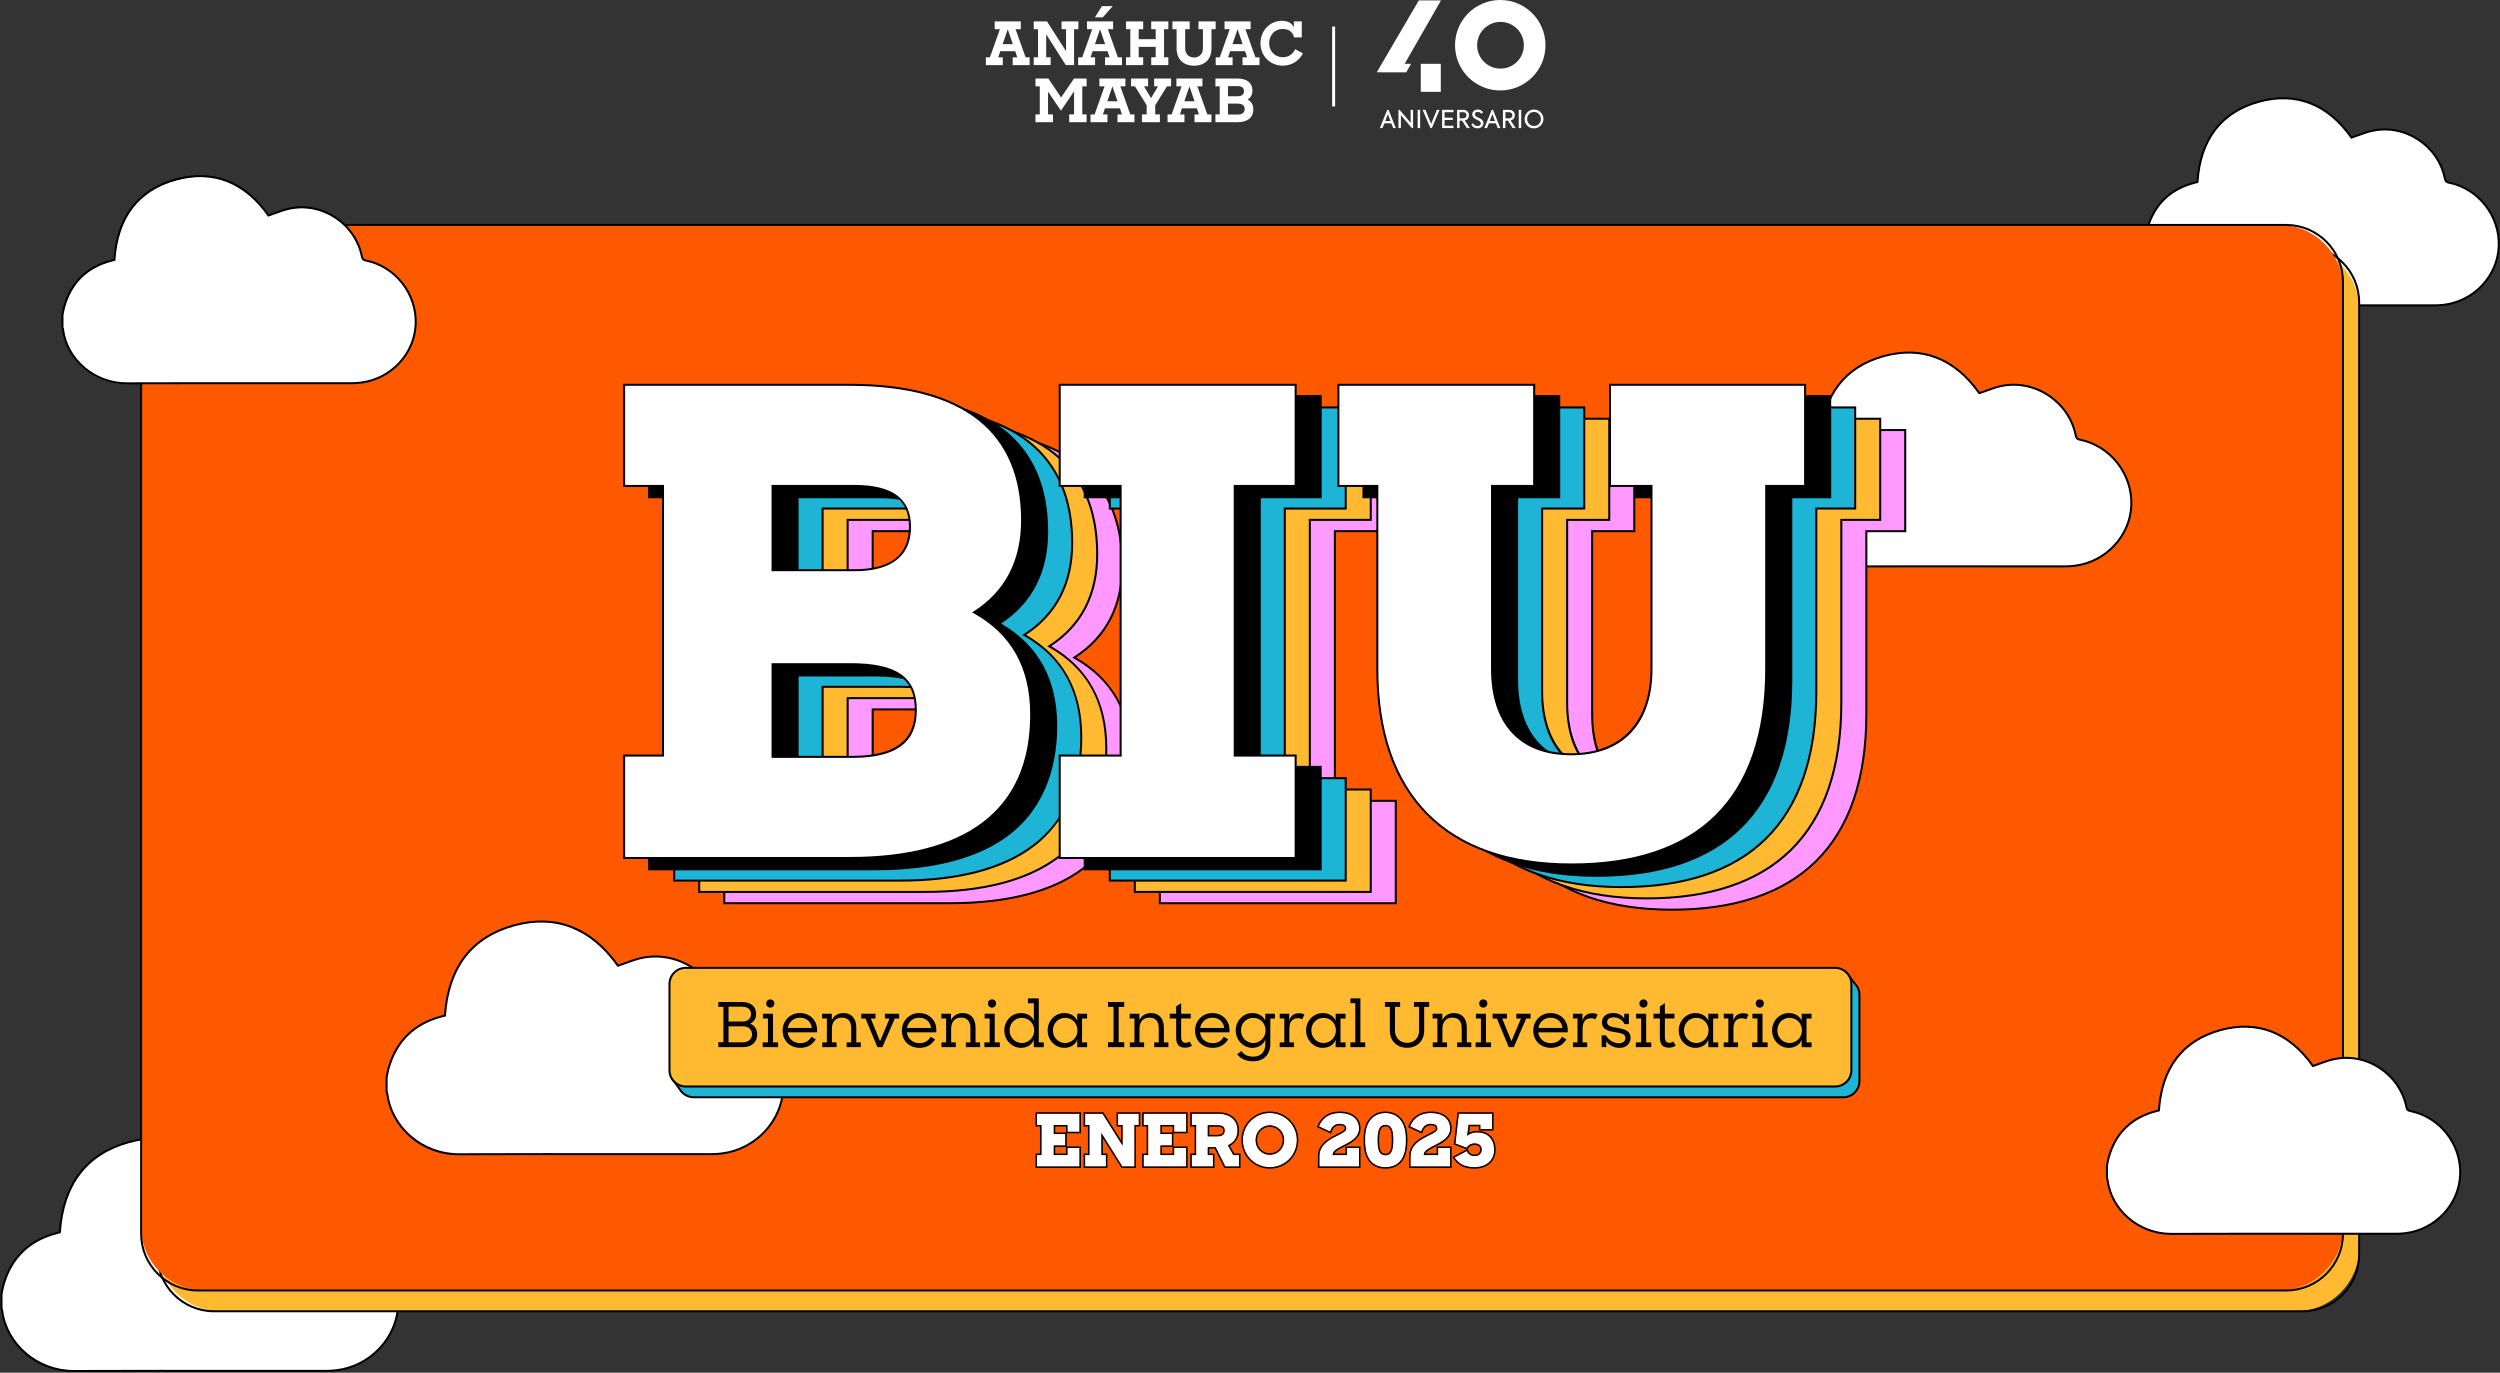 <svg width="1661" height="912" viewBox="0 0 1661 912" fill="none" xmlns="http://www.w3.org/2000/svg">
<rect x="0" y="0" width="1661" height="912" fill="#333333" stroke="none"/>
<g clip-path="url(#clip0_1249_315)">
<path d="M681.4 38.09L674.76 19.4H678.22V14.23H660.88V19.4H664.34L657.7 38.09H655V43.26H666.25V38.09H663.23L664.58 34.03H674.52L675.87 38.09H672.85V43.26H684.1V38.09H681.4ZM666.17 29.34L669.55 19.44L672.93 29.34H666.17Z" fill="white"/>
<path d="M834.09 38.09L827.45 19.4H830.91V14.23H813.58V19.4H817.04L810.4 38.09H807.7V43.26H818.95V38.09H815.93L817.28 34.03H827.22L828.57 38.09H825.55V43.26H836.8V38.09H834.1H834.09ZM818.86 29.34L822.24 19.44L825.62 29.34H818.86Z" fill="white"/>
<path d="M686.81 38.05H689.67V19.4H686.81V14.23H695.64L708.28 34.03V19.4H705.3V14.23H716.47V19.4H713.61V43.25H708.12L695.08 22.77V38.04H698.06V43.25H686.81V38.04V38.05Z" fill="white"/>
<path d="M748.13 38.05H750.99V19.4H748.13V14.23H759.54V19.4H756.56V26.04H767.85V19.4H764.87V14.23H776.24V19.4H773.38V38.05H776.24V43.26H764.87V38.05H767.85V31.13H756.56V38.05H759.54V43.26H748.13V38.05Z" fill="white"/>
<path d="M781.73 32V19.4H778.95V14.23H790.4V19.4H787.42V32.08C787.42 35.7 789.77 38.2 793.3 38.2C796.83 38.2 799.22 35.78 799.22 32.08V19.4H796.28V14.23H807.69V19.4H804.91V32C804.91 39.52 800.42 43.65 793.3 43.65C786.18 43.65 781.73 39.36 781.73 32Z" fill="white"/>
<path d="M837.47 28.74C837.47 20.27 843.83 13.83 851.58 13.83C855.71 13.83 858.46 15.38 859.61 18.28V14.22H864.9V24.83H859.77C858.9 21.25 856.43 19.26 852.1 19.26C846.89 19.26 843.23 23.44 843.23 28.72C843.23 34 847.01 38.02 852.29 38.02C856.27 38.02 859.09 35.83 860.52 32.69L865.65 35.43C863.19 40.28 858.41 43.62 852.33 43.62C843.58 43.62 837.46 36.94 837.46 28.71L837.47 28.74Z" fill="white"/>
<path d="M742.72 38.09L736.08 19.4H739.54V14.23H722.21V19.4H725.67L719.03 38.09H716.33V43.26H727.58V38.09H724.56L725.91 34.03H735.85L737.2 38.09H734.18V43.26H745.43V38.09H742.73H742.72ZM727.49 29.34L730.87 19.44L734.25 29.34H727.49Z" fill="white"/>
<path d="M727.47 11.52L732.1 4.08H739.28L732.7 11.52H727.47Z" fill="white"/>
<path d="M687.97 75.99H690.83V57.34H687.97V52.17H696.52L704.99 64.73L713.58 52.17H721.93V57.34H719.07V75.99H721.93V81.2H710.36V75.99H713.62V60.68L704.87 73.52L696.32 60.88V75.99H699.58V81.2H687.97V75.99Z" fill="white"/>
<path d="M724.55 76.03H727.25L733.89 57.34H730.43V52.17H747.72V57.34H744.34L750.98 76.03H753.72V81.2H742.47V76.03H745.41L744.06 71.97H734.12L732.77 76.03H735.79V81.2H724.54V76.03H724.55ZM742.48 67.28L739.1 57.38L735.72 67.28H742.48Z" fill="white"/>
<path d="M758.7 75.99H761.84V69.91L754.05 57.35H751.47V52.18H762.8V57.35H760.06L764.75 65.18L769.4 57.35H766.82V52.18H778.07V57.35H775.33L767.54 69.95V75.99H770.64V81.2H758.71V75.99H758.7Z" fill="white"/>
<path d="M775.72 76.03H778.42L785.06 57.34H781.6V52.17H798.89V57.34H795.51L802.15 76.03H804.89V81.2H793.64V76.03H796.58L795.23 71.97H785.29L783.94 76.03H786.96V81.2H775.71V76.03H775.72ZM793.65 67.28L790.27 57.38L786.89 67.28H793.65Z" fill="white"/>
<path d="M807.52 75.99H810.38V57.34H807.52V52.17H822.07C828.51 52.17 832.13 55.07 832.13 60.28C832.13 62.94 830.98 64.89 828.87 66.12C831.3 67.35 832.69 69.54 832.69 72.6C832.69 78.32 828.67 81.19 822.23 81.19H807.52V75.98V75.99ZM815.87 57.22V63.94H822.31C825.29 63.94 826.52 62.47 826.52 60.48C826.52 58.49 825.13 57.22 822.23 57.22H815.87ZM815.87 68.83V76.11H822.31C825.37 76.11 826.96 74.72 826.96 72.45C826.96 70.18 825.61 68.83 822.11 68.83H815.87Z" fill="white"/>
<path d="M925.61 85.08L924.38 81.94H919.78L918.55 85.08H916.77L921.66 72.99H922.54L927.38 85.08H925.6H925.61ZM922.1 75.84L920.35 80.4H923.83L922.1 75.84Z" fill="white"/>
<path d="M937.23 72.99H938.85V85.08H938L930.75 76.51V85.08H929.13V72.99H929.87L937.23 81.61V72.99Z" fill="white"/>
<path d="M941.89 72.99H943.53V85.08H941.89V72.99Z" fill="white"/>
<path d="M954.68 72.99H956.46L951.32 85.08H950.39L945.17 72.99H947.03L950.86 82.26L954.67 72.99H954.68Z" fill="white"/>
<path d="M958.15 85.08V72.99H965.67V74.54H959.78V78.16H965.23V79.71H959.78V83.52H965.67V85.07H958.15V85.08Z" fill="white"/>
<path d="M974.55 85.08L971.41 80.17H969.74V85.08H968.1V72.99H972.21C973.42 72.99 974.35 73.35 975.01 74.07C975.68 74.77 976.01 75.62 976.01 76.59C976.01 78.18 975.01 79.63 973.2 80.04L976.57 85.08H974.56H974.55ZM969.74 74.54V78.63H971.9C973.54 78.63 974.34 77.73 974.34 76.57C974.34 75.41 973.59 74.54 972.23 74.54H969.74Z" fill="white"/>
<path d="M977.51 82.79L978.72 81.79C979.37 83.08 980.44 83.72 981.62 83.72C982.99 83.72 983.84 82.92 983.84 81.89C983.84 81.24 983.41 80.68 982.58 80.21C982.37 80.1 981.94 79.9 981.34 79.62C980.73 79.34 980.29 79.11 979.98 78.93C978.77 78.16 978.16 77.2 978.16 76.05C978.16 75.12 978.49 74.35 979.16 73.73C979.83 73.09 980.71 72.78 981.81 72.78C983.3 72.78 984.49 73.37 985.36 74.56L984.26 75.61C983.61 74.74 982.79 74.32 981.82 74.32C980.72 74.32 979.91 74.97 979.91 75.96C979.91 76.6 980.25 77.1 980.94 77.51C981.15 77.64 981.61 77.89 982.35 78.23C983.09 78.57 983.59 78.84 983.87 79C985.03 79.7 985.62 80.64 985.62 81.81C985.62 82.84 985.24 83.67 984.48 84.31C983.73 84.95 982.78 85.28 981.63 85.28C979.88 85.28 978.29 84.41 977.51 82.79Z" fill="white"/>
<path d="M995.05 85.08L993.82 81.94H989.22L987.99 85.08H986.21L991.1 72.99H991.98L996.82 85.08H995.04H995.05ZM991.53 75.84L989.78 80.4H993.26L991.53 75.84Z" fill="white"/>
<path d="M1005.01 85.08L1001.87 80.17H1000.2V85.08H998.56V72.99H1002.67C1003.88 72.99 1004.81 73.35 1005.47 74.07C1006.14 74.77 1006.47 75.62 1006.47 76.59C1006.47 78.18 1005.47 79.63 1003.66 80.04L1007.03 85.08H1005.02H1005.01ZM1000.2 74.54V78.63H1002.36C1004 78.63 1004.8 77.73 1004.8 76.57C1004.8 75.41 1004.05 74.54 1002.69 74.54H1000.2Z" fill="white"/>
<path d="M1009.05 72.99H1010.69V85.08H1009.05V72.99Z" fill="white"/>
<path d="M1014.77 74.63C1016 73.4 1017.47 72.78 1019.19 72.78C1020.91 72.78 1022.38 73.4 1023.61 74.63C1024.84 75.86 1025.46 77.33 1025.46 79.05C1025.46 80.77 1024.84 82.24 1023.61 83.47C1022.38 84.68 1020.9 85.29 1019.14 85.29C1017.38 85.29 1015.92 84.7 1014.72 83.51C1013.53 82.32 1012.94 80.86 1012.94 79.13C1012.94 77.4 1013.55 75.87 1014.77 74.65V74.63ZM1022.43 75.72C1021.55 74.82 1020.47 74.38 1019.19 74.38C1017.91 74.38 1016.85 74.84 1015.97 75.74C1015.09 76.64 1014.64 77.74 1014.64 79.06C1014.64 80.38 1015.08 81.46 1015.95 82.36C1016.82 83.24 1017.9 83.69 1019.19 83.69C1020.48 83.69 1021.56 83.25 1022.43 82.36C1023.31 81.48 1023.75 80.38 1023.75 79.06C1023.75 77.74 1023.31 76.62 1022.43 75.72Z" fill="white"/>
<path d="M996.77 0C980.17 0 966.72 13.45 966.72 30.05C966.72 46.65 980.17 60.1 996.77 60.1C1013.37 60.1 1026.82 46.65 1026.82 30.05C1026.82 13.45 1013.37 0 996.77 0ZM996.93 45.59C988.36 45.59 981.41 38.64 981.41 30.07C981.41 21.5 988.36 14.55 996.93 14.55C1005.5 14.55 1012.45 21.5 1012.45 30.07C1012.45 38.64 1005.5 45.59 996.93 45.59Z" fill="white"/>
<path d="M957.26 42.4H943.96V61.01H957.26V42.4Z" fill="white"/>
<path d="M957.41 0.26H942.67L914.73 48.03L929.99 48.07L930 48.06L934.27 48.07L937.52 42.4H933.24L957.41 0.26Z" fill="white"/>
<path d="M887.06 17.67H885.08V70.7H887.06V17.67Z" fill="white"/>
</g>
<path d="M1425.48 157.53C1425.86 155.75 1426.13 153.94 1426.62 152.19C1431.23 135.74 1441.94 125.54 1458.43 121.33C1459.01 121.18 1459.6 121.04 1459.99 120.94C1461.86 93.95 1474.62 74.82 1500.87 67.57C1526.73 60.43 1547.32 70.1 1562.33 91.44C1567.06 89.87 1571.7 87.82 1576.56 86.81C1598.14 82.33 1619.96 96.91 1624.4 118.57C1624.73 120.19 1625.26 120.99 1627.01 121.34C1646.82 125.32 1660.91 143.31 1660.17 163.54C1659.45 183.17 1643.67 200.07 1623.75 202.51C1621.71 202.76 1619.64 202.89 1617.59 202.89C1567.79 202.91 1517.99 202.79 1468.19 202.96C1445.6 203.04 1428.2 186.25 1425.86 167.06C1425.81 166.62 1425.6 166.2 1425.47 165.77C1425.47 163.02 1425.47 160.27 1425.47 157.52L1425.48 157.53Z" fill="white"/>
<path d="M1468.05 203.64C1446.5 203.64 1427.7 187.64 1425.2 167.15C1425.17 166.93 1425.08 166.68 1424.99 166.42C1424.94 166.27 1424.88 166.13 1424.84 165.98L1424.81 165.78V157.39C1424.94 156.83 1425.05 156.26 1425.16 155.7C1425.39 154.49 1425.64 153.23 1425.98 152.01C1430.6 135.51 1441.47 124.97 1458.27 120.68C1458.65 120.58 1459.03 120.49 1459.36 120.41C1461.48 91.91 1475.38 73.92 1500.69 66.93C1525.31 60.13 1546.7 68.34 1562.59 90.65C1563.92 90.2 1565.26 89.71 1566.56 89.24C1569.75 88.07 1573.05 86.87 1576.42 86.17C1586.95 83.99 1597.84 86.14 1607.1 92.23C1616.48 98.4 1622.85 107.71 1625.06 118.45C1625.35 119.86 1625.71 120.41 1627.15 120.7C1647.11 124.71 1661.6 143.14 1660.85 163.58C1660.11 183.67 1644.21 200.7 1623.84 203.19C1621.74 203.45 1619.64 203.58 1617.6 203.58C1601.27 203.58 1584.94 203.58 1568.61 203.57C1535.7 203.55 1501.67 203.54 1468.2 203.65C1468.15 203.65 1468.1 203.65 1468.05 203.65V203.64ZM1426.15 165.67C1426.18 165.76 1426.22 165.86 1426.25 165.95C1426.36 166.26 1426.49 166.6 1426.53 166.98C1428.94 186.8 1447.16 202.29 1468.05 202.29C1468.1 202.29 1468.15 202.29 1468.19 202.29C1501.66 202.18 1535.69 202.19 1568.6 202.21C1584.93 202.21 1601.26 202.23 1617.59 202.22C1619.58 202.22 1621.62 202.09 1623.67 201.84C1643.38 199.43 1658.79 182.95 1659.5 163.51C1660.22 143.72 1646.2 125.87 1626.87 121.99C1624.72 121.56 1624.09 120.46 1623.73 118.7C1621.6 108.31 1615.43 99.3 1606.35 93.33C1597.39 87.44 1586.86 85.35 1576.68 87.46C1573.4 88.14 1570.15 89.33 1567 90.48C1565.54 91.01 1564.03 91.57 1562.53 92.07L1562.06 92.23L1561.77 91.82C1546.21 69.7 1525.21 61.54 1501.04 68.21C1476.19 75.07 1462.6 92.82 1460.65 120.98L1460.62 121.47L1459.77 121.68C1459.42 121.76 1459.01 121.87 1458.59 121.97C1442.28 126.13 1431.74 136.36 1427.26 152.36C1426.93 153.53 1426.7 154.76 1426.47 155.94C1426.36 156.49 1426.26 157.04 1426.14 157.59V165.67H1426.15Z" fill="black"/>
<path d="M0.98 859.85C1.4 857.85 1.71 855.82 2.26 853.85C7.44 835.37 19.46 823.92 37.99 819.19C38.64 819.02 39.3 818.87 39.74 818.76C41.84 788.45 56.17 766.96 85.65 758.82C114.7 750.8 137.82 761.66 154.68 785.63C160 783.87 165.2 781.56 170.66 780.43C194.9 775.4 219.4 791.77 224.39 816.1C224.76 817.92 225.35 818.81 227.33 819.21C249.58 823.68 265.41 843.88 264.58 866.61C263.77 888.65 246.05 907.64 223.68 910.38C221.39 910.66 219.07 910.81 216.76 910.81C160.83 910.83 104.89 910.7 48.96 910.89C23.58 910.98 4.04 892.13 1.42 870.57C1.36 870.08 1.13 869.61 0.98 869.12C0.98 866.03 0.98 862.94 0.98 859.85Z" fill="white"/>
<path d="M48.78 911.56C36.7 911.56 25.14 907.23 16.2 899.35C7.55 891.72 2.07 881.53 0.74 870.65C0.71 870.39 0.6 870.11 0.5 869.81C0.44 869.65 0.38 869.49 0.33 869.32L0.3 869.12V859.71C0.45 859.08 0.57 858.44 0.69 857.81C0.95 856.45 1.22 855.04 1.61 853.67C6.79 835.17 18.98 823.35 37.82 818.54C38.27 818.42 38.72 818.31 39.11 818.22C41.47 786.21 57.07 766.01 85.47 758.17C113.1 750.54 137.12 759.76 154.94 784.83C156.45 784.32 157.97 783.76 159.45 783.22C163.03 781.91 166.74 780.55 170.52 779.77C182.32 777.32 194.53 779.74 204.91 786.56C215.42 793.48 222.57 803.92 225.04 815.96C225.37 817.58 225.79 818.21 227.45 818.55C249.83 823.04 266.07 843.71 265.23 866.63C264.41 889.15 246.57 908.25 223.74 911.04C221.39 911.33 219.03 911.47 216.74 911.48C198.37 911.48 179.99 911.48 161.61 911.47C124.68 911.45 86.5 911.43 48.94 911.56H48.77H48.78ZM1.65 869.02C1.69 869.13 1.73 869.24 1.77 869.35C1.9 869.71 2.04 870.08 2.09 870.49C4.8 892.8 25.31 910.22 48.8 910.22H48.96C86.52 910.09 124.7 910.11 161.63 910.13C180.01 910.13 198.38 910.15 216.76 910.14C219 910.14 221.3 910 223.6 909.71C245.78 906.99 263.11 888.45 263.91 866.58C264.73 844.31 248.94 824.23 227.2 819.86C224.83 819.38 224.14 818.17 223.74 816.23C221.34 804.54 214.39 794.4 204.18 787.68C194.1 781.05 182.25 778.7 170.8 781.08C167.11 781.84 163.46 783.18 159.92 784.48C158.28 785.08 156.58 785.7 154.9 786.26L154.43 786.42L154.14 786.01C136.64 761.14 113.03 751.96 85.84 759.46C57.89 767.17 42.61 787.14 40.42 818.8L40.39 819.29L39.47 819.52C39.08 819.61 38.63 819.73 38.17 819.84C19.82 824.52 7.96 836.03 2.92 854.03C2.55 855.34 2.29 856.73 2.03 858.06C1.91 858.68 1.79 859.3 1.66 859.91V869L1.65 869.02Z" fill="black"/>
<path d="M1525.23 163.29H146.73C123.424 163.29 104.53 182.184 104.53 205.49V829.02C104.53 852.326 123.424 871.22 146.73 871.22H1525.23C1548.54 871.22 1567.43 852.326 1567.43 829.02V205.49C1567.43 182.184 1548.54 163.29 1525.23 163.29Z" fill="#FFBA31"/>
<path d="M1529.71 871.89H142.24C121.08 871.89 103.86 854.67 103.86 833.51V201C103.86 179.84 121.08 162.62 142.24 162.62H1529.71C1550.88 162.62 1568.09 179.84 1568.09 201V833.5C1568.09 854.67 1550.87 871.88 1529.71 871.88V871.89ZM142.24 163.96C121.81 163.96 105.2 180.58 105.2 201V833.5C105.2 853.93 121.82 870.54 142.24 870.54H1529.71C1550.14 870.54 1566.75 853.92 1566.75 833.5V201C1566.75 180.57 1550.13 163.96 1529.71 163.96H142.24Z" fill="black"/>
<path d="M1514.46 149.45H135.96C112.654 149.45 93.76 168.344 93.76 191.65V815.18C93.76 838.486 112.654 857.38 135.96 857.38H1514.46C1537.77 857.38 1556.66 838.486 1556.66 815.18V191.65C1556.66 168.344 1537.77 149.45 1514.46 149.45Z" fill="#FF5900"/>
<path d="M1518.95 858.05H131.48C110.31 858.05 93.1 840.83 93.1 819.67V187.17C93.1 166.01 110.32 148.79 131.48 148.79H1518.95C1540.11 148.79 1557.33 166.01 1557.33 187.17V819.67C1557.33 840.84 1540.11 858.05 1518.95 858.05ZM131.48 150.12C111.05 150.12 94.44 166.74 94.44 187.16V819.66C94.44 840.09 111.06 856.7 131.48 856.7H1518.95C1539.38 856.7 1555.99 840.08 1555.99 819.66V187.17C1555.99 166.74 1539.37 150.13 1518.95 150.13H131.48V150.12Z" fill="black"/>
<path d="M41.49 209.69C41.87 207.91 42.14 206.1 42.63 204.35C47.24 187.9 57.95 177.7 74.44 173.49C75.02 173.34 75.61 173.2 76 173.1C77.87 146.11 90.63 126.98 116.88 119.73C142.74 112.59 163.33 122.26 178.34 143.6C183.07 142.03 187.71 139.98 192.57 138.97C214.15 134.49 235.97 149.07 240.41 170.73C240.74 172.35 241.27 173.15 243.02 173.5C262.83 177.48 276.92 195.47 276.18 215.7C275.46 235.33 259.68 252.23 239.76 254.67C237.72 254.92 235.65 255.05 233.6 255.05C183.8 255.07 134 254.95 84.2 255.12C61.61 255.2 44.21 238.41 41.87 219.22C41.82 218.78 41.61 218.36 41.48 217.93C41.48 215.18 41.48 212.43 41.48 209.68L41.49 209.69Z" fill="white"/>
<path d="M84.06 255.35C62.51 255.35 43.71 239.35 41.21 218.86C41.18 218.64 41.09 218.39 41 218.13C40.95 217.99 40.9 217.84 40.85 217.69L40.82 217.49V209.1C40.95 208.54 41.06 207.97 41.17 207.4C41.4 206.19 41.64 204.93 41.99 203.71C46.61 187.21 57.48 176.67 74.28 172.38C74.66 172.28 75.04 172.19 75.37 172.11C77.49 143.61 91.39 125.62 116.7 118.63C141.32 111.83 162.71 120.04 178.6 142.35C179.93 141.9 181.27 141.41 182.57 140.94C185.76 139.77 189.06 138.57 192.43 137.87C202.96 135.69 213.85 137.84 223.11 143.93C232.49 150.1 238.86 159.41 241.07 170.15C241.36 171.56 241.72 172.11 243.16 172.4C263.12 176.41 277.61 194.84 276.86 215.28C276.12 235.37 260.22 252.4 239.86 254.89C237.76 255.15 235.66 255.28 233.62 255.28C217.25 255.28 200.89 255.28 184.52 255.27C151.64 255.25 117.65 255.24 84.22 255.35C84.17 255.35 84.12 255.35 84.07 255.35H84.06ZM42.16 217.39C42.19 217.48 42.23 217.58 42.26 217.67C42.37 217.98 42.5 218.33 42.54 218.7C44.95 238.52 63.17 254.01 84.06 254.01C84.11 254.01 84.16 254.01 84.2 254.01C117.64 253.9 151.63 253.91 184.51 253.93C200.88 253.93 217.24 253.95 233.61 253.94C235.6 253.94 237.65 253.81 239.69 253.56C259.4 251.15 274.8 234.67 275.52 215.23C276.24 195.44 262.22 177.59 242.9 173.71C240.75 173.28 240.12 172.18 239.76 170.42C237.63 160.03 231.45 151.02 222.38 145.05C213.42 139.16 202.89 137.08 192.71 139.18C189.43 139.86 186.18 141.05 183.03 142.2C181.57 142.73 180.06 143.29 178.56 143.79L178.09 143.95L177.8 143.54C162.24 121.42 141.24 113.26 117.07 119.93C92.22 126.79 78.63 144.54 76.68 172.7L76.65 173.19L75.75 173.41C75.41 173.49 75.01 173.59 74.62 173.69C58.31 177.85 47.77 188.08 43.29 204.08C42.96 205.25 42.73 206.47 42.5 207.66C42.39 208.21 42.29 208.76 42.17 209.31V217.39H42.16Z" fill="black"/>
<path d="M1173.76 329.46C1174.15 327.62 1174.43 325.75 1174.94 323.95C1179.7 306.96 1190.75 296.44 1207.78 292.09C1208.38 291.94 1208.98 291.79 1209.39 291.69C1211.32 263.83 1224.49 244.07 1251.59 236.6C1278.29 229.23 1299.54 239.21 1315.04 261.24C1319.93 259.62 1324.71 257.5 1329.73 256.46C1352.01 251.84 1374.53 266.88 1379.12 289.24C1379.46 290.92 1380.01 291.73 1381.82 292.1C1402.27 296.2 1416.82 314.78 1416.06 335.67C1415.32 355.93 1399.03 373.39 1378.47 375.9C1376.36 376.16 1374.23 376.3 1372.11 376.3C1320.7 376.32 1269.28 376.2 1217.87 376.37C1194.54 376.45 1176.58 359.12 1174.17 339.31C1174.11 338.86 1173.91 338.42 1173.77 337.98C1173.77 335.14 1173.77 332.3 1173.77 329.46H1173.76Z" fill="white"/>
<path d="M1217.71 377.04C1195.47 377.04 1176.07 360.53 1173.5 339.39C1173.47 339.16 1173.38 338.9 1173.28 338.63C1173.23 338.48 1173.17 338.33 1173.12 338.18L1173.09 337.98V329.32C1173.23 328.74 1173.34 328.17 1173.45 327.59C1173.69 326.33 1173.94 325.03 1174.3 323.77C1179.07 306.75 1190.28 295.87 1207.62 291.44C1208.02 291.34 1208.42 291.24 1208.77 291.16C1210.95 261.74 1225.3 243.17 1251.42 235.96C1276.84 228.95 1298.91 237.42 1315.31 260.45C1316.69 259.98 1318.08 259.48 1319.42 258.98C1322.71 257.78 1326.12 256.53 1329.6 255.81C1340.46 253.56 1351.7 255.78 1361.25 262.06C1370.92 268.43 1377.5 278.03 1379.78 289.11C1380.08 290.57 1380.45 291.14 1381.95 291.45C1402.55 295.58 1417.5 314.61 1416.72 335.7C1415.96 356.43 1399.55 374 1378.54 376.57C1376.37 376.84 1374.21 376.97 1372.1 376.97C1355.21 376.97 1338.33 376.97 1321.44 376.96C1287.49 376.94 1252.39 376.92 1217.86 377.04C1217.81 377.04 1217.76 377.04 1217.71 377.04ZM1174.43 337.87C1174.46 337.97 1174.5 338.07 1174.53 338.16C1174.65 338.49 1174.78 338.83 1174.82 339.22C1177.31 359.7 1196.13 375.69 1217.7 375.69C1217.75 375.69 1217.8 375.69 1217.85 375.69C1252.38 375.57 1287.48 375.59 1321.43 375.61C1338.32 375.61 1355.2 375.63 1372.09 375.62C1374.14 375.62 1376.26 375.49 1378.37 375.23C1398.73 372.74 1414.64 355.72 1415.38 335.64C1416.13 315.2 1401.64 296.76 1381.68 292.75C1379.47 292.31 1378.83 291.17 1378.46 289.37C1376.26 278.64 1369.88 269.33 1360.51 263.17C1351.26 257.08 1340.38 254.93 1329.87 257.11C1326.49 257.81 1323.13 259.04 1319.88 260.23C1318.37 260.78 1316.81 261.35 1315.26 261.87L1314.79 262.03L1314.5 261.62C1298.43 238.78 1276.75 230.35 1251.78 237.24C1226.12 244.32 1212.09 262.66 1210.07 291.73L1210.04 292.22L1209.14 292.44C1208.79 292.53 1208.37 292.63 1207.96 292.73C1191.12 297.03 1180.23 307.59 1175.6 324.12C1175.26 325.33 1175.02 326.6 1174.78 327.83C1174.67 328.39 1174.56 328.96 1174.45 329.52V337.86L1174.43 337.87Z" fill="black"/>
<path d="M256.86 715.86C257.28 713.86 257.59 711.83 258.14 709.86C263.32 691.38 275.34 679.93 293.87 675.2C294.52 675.03 295.18 674.88 295.62 674.77C297.72 644.46 312.05 622.97 341.53 614.83C370.58 606.81 393.7 617.67 410.56 641.64C415.88 639.88 421.08 637.57 426.54 636.44C450.78 631.41 475.28 647.78 480.27 672.11C480.64 673.93 481.23 674.82 483.21 675.22C505.46 679.69 521.29 699.89 520.46 722.62C519.65 744.66 501.93 763.65 479.56 766.39C477.27 766.67 474.95 766.82 472.64 766.82C416.71 766.84 360.77 766.71 304.84 766.9C279.46 766.99 259.92 748.14 257.3 726.58C257.24 726.09 257.01 725.62 256.86 725.13C256.86 722.04 256.86 718.95 256.86 715.86Z" fill="white"/>
<path d="M304.66 767.56C292.58 767.56 281.02 763.23 272.08 755.35C263.44 747.73 257.95 737.53 256.62 726.65C256.59 726.39 256.49 726.11 256.38 725.81C256.32 725.65 256.26 725.48 256.21 725.32L256.18 725.12V715.71C256.33 715.08 256.45 714.44 256.57 713.81C256.83 712.45 257.1 711.04 257.49 709.67C262.67 691.17 274.86 679.35 293.7 674.54C294.15 674.42 294.6 674.31 294.99 674.22C297.35 642.21 312.95 622.01 341.35 614.17C368.98 606.54 393 615.76 410.82 640.83C412.33 640.32 413.86 639.76 415.33 639.22C418.91 637.91 422.61 636.55 426.4 635.77C438.2 633.32 450.42 635.74 460.79 642.56C471.3 649.48 478.45 659.92 480.92 671.96C481.25 673.58 481.67 674.21 483.33 674.55C505.71 679.04 521.95 699.71 521.11 722.63C520.28 745.15 502.45 764.25 479.62 767.04C477.27 767.33 474.91 767.48 472.62 767.48C454.21 767.48 435.8 767.48 417.39 767.47C380.5 767.45 342.34 767.43 304.82 767.56H304.65H304.66ZM257.53 725.02C257.57 725.13 257.61 725.24 257.65 725.35C257.78 725.71 257.91 726.07 257.96 726.49C260.67 748.8 281.18 766.22 304.67 766.22H304.83C342.36 766.09 380.51 766.11 417.4 766.13C435.81 766.13 454.22 766.15 472.63 766.14C474.87 766.14 477.17 766 479.47 765.71C501.65 763 518.98 744.45 519.78 722.58C520.6 700.31 504.81 680.23 483.07 675.86C480.7 675.38 480.01 674.17 479.61 672.23C477.21 660.54 470.26 650.4 460.05 643.68C449.97 637.05 438.12 634.7 426.67 637.08C422.98 637.84 419.33 639.18 415.79 640.48C414.15 641.08 412.45 641.7 410.77 642.26L410.3 642.42L410.01 642.01C392.51 617.14 368.9 607.96 341.71 615.46C313.76 623.17 298.48 643.14 296.29 674.8L296.26 675.29L295.34 675.52C294.95 675.61 294.5 675.73 294.04 675.84C275.69 680.52 263.83 692.03 258.79 710.03C258.42 711.34 258.16 712.73 257.9 714.06C257.78 714.68 257.66 715.3 257.53 715.91V725V725.02Z" fill="black"/>
<path d="M1399.86 774.35C1400.24 772.57 1400.51 770.76 1401 769.01C1405.61 752.56 1416.32 742.36 1432.81 738.15C1433.39 738 1433.98 737.86 1434.37 737.76C1436.24 710.77 1449 691.64 1475.25 684.39C1501.11 677.25 1521.7 686.92 1536.71 708.26C1541.44 706.69 1546.08 704.64 1550.94 703.63C1572.52 699.15 1594.34 713.73 1598.78 735.39C1599.11 737.01 1599.64 737.81 1601.39 738.16C1621.2 742.14 1635.29 760.13 1634.55 780.36C1633.83 799.99 1618.05 816.89 1598.13 819.33C1596.09 819.58 1594.02 819.71 1591.97 819.71C1542.17 819.73 1492.37 819.61 1442.57 819.78C1419.98 819.86 1402.58 803.07 1400.24 783.88C1400.19 783.44 1399.98 783.02 1399.85 782.59C1399.85 779.84 1399.85 777.09 1399.85 774.34L1399.86 774.35Z" fill="white"/>
<path d="M1442.43 820.47C1420.88 820.47 1402.07 804.47 1399.58 783.98C1399.55 783.76 1399.46 783.51 1399.37 783.24C1399.32 783.1 1399.27 782.95 1399.22 782.81L1399.19 782.61V774.22C1399.32 773.66 1399.43 773.09 1399.54 772.52C1399.77 771.31 1400.01 770.05 1400.36 768.83C1404.98 752.33 1415.85 741.79 1432.65 737.5C1433.03 737.4 1433.41 737.31 1433.74 737.23C1435.86 708.73 1449.76 690.74 1475.07 683.75C1499.69 676.96 1521.08 685.16 1536.97 707.47C1538.3 707.02 1539.64 706.53 1540.94 706.05C1544.13 704.88 1547.43 703.68 1550.8 702.98C1561.33 700.8 1572.22 702.95 1581.48 709.04C1590.86 715.21 1597.23 724.52 1599.44 735.26C1599.73 736.67 1600.09 737.22 1601.53 737.51C1621.49 741.52 1635.98 759.95 1635.23 780.39C1634.49 800.48 1618.59 817.51 1598.23 820C1596.13 820.26 1594.03 820.39 1591.99 820.39C1575.62 820.39 1559.26 820.39 1542.89 820.38C1510.01 820.36 1476.02 820.35 1442.59 820.46H1442.44L1442.43 820.47ZM1400.53 782.5C1400.56 782.59 1400.6 782.69 1400.63 782.78C1400.74 783.09 1400.87 783.44 1400.91 783.81C1403.32 803.63 1421.55 819.12 1442.43 819.12H1442.57C1476.01 819.01 1510 819.02 1542.88 819.04C1559.25 819.04 1575.61 819.06 1591.98 819.05C1593.97 819.05 1596.01 818.92 1598.06 818.67C1617.77 816.26 1633.17 799.78 1633.89 780.34C1634.61 760.55 1620.59 742.7 1601.27 738.82C1599.12 738.39 1598.49 737.29 1598.13 735.53C1596 725.14 1589.82 716.13 1580.75 710.16C1571.79 704.27 1561.26 702.18 1551.08 704.3C1547.8 704.98 1544.55 706.17 1541.41 707.32C1539.95 707.85 1538.43 708.41 1536.93 708.91L1536.46 709.07L1536.17 708.66C1520.61 686.54 1499.61 678.38 1475.44 685.05C1450.59 691.91 1437 709.66 1435.05 737.82L1435.02 738.31L1434.07 738.54C1433.74 738.62 1433.36 738.71 1432.99 738.81C1416.68 742.97 1406.14 753.2 1401.66 769.2C1401.33 770.37 1401.1 771.59 1400.87 772.78C1400.76 773.33 1400.66 773.88 1400.54 774.43V782.51L1400.53 782.5Z" fill="black"/>
<g clip-path="url(#clip1_1249_315)">
<path d="M481.19 532.06H507.03V352.91H481.19V285.73H631.06C706.85 285.73 745.61 316.74 745.61 375.74C745.61 404.16 733.98 423.97 713.74 436.89C738.29 450.67 751.64 473.06 751.64 504.93C751.64 570.39 706.42 600.1 631.06 600.1H481.19V532.06ZM579.81 352.91V408.9H634.5C661.2 408.9 671.1 396.84 671.1 380.05C671.1 363.26 660.33 352.92 634.06 352.92H579.8L579.81 352.91ZM579.81 471.34V532.92H632.78C662.07 532.92 674.99 521.72 674.99 501.91C674.99 482.1 664.22 471.33 631.49 471.33H579.81V471.34Z" fill="#FF98FF"/>
<path d="M631.05 600.77H480.52V531.39H506.36V353.58H480.52V285.06H631.06C668.85 285.06 697.82 292.81 717.17 308.08C736.49 323.33 746.28 346.09 746.28 375.73C746.28 402.65 735.77 423.21 715.03 436.85C739.77 451.14 752.31 474.03 752.31 504.93C752.31 535.83 741.44 561.46 720.01 577.6C699.6 592.98 669.67 600.77 631.06 600.77H631.05ZM481.86 599.43H631.06C669.37 599.43 699.03 591.72 719.21 576.53C740.29 560.66 750.97 536.57 750.97 504.93C750.97 473.29 738.33 451.46 713.42 437.47L712.44 436.92L713.38 436.32C734.32 422.95 744.94 402.57 744.94 375.73C744.94 346.52 735.32 324.11 716.34 309.13C697.23 294.04 668.53 286.4 631.06 286.4H481.86V352.24H507.7V532.73H481.86V599.43ZM632.77 533.59H579.13V470.67H631.48C662.44 470.67 675.65 480.01 675.65 501.92C675.65 523.83 661.22 533.6 632.77 533.6V533.59ZM580.48 532.25H632.78C660.73 532.25 674.32 522.33 674.32 501.91C674.32 487.12 669.23 472 631.49 472H580.48V532.24V532.25ZM634.5 409.56H579.14V352.23H634.07C659.44 352.23 671.78 361.32 671.78 380.03C671.78 404.43 651.51 409.55 634.51 409.55L634.5 409.56ZM580.48 408.22H634.5C658.34 408.22 670.43 398.74 670.43 380.04C670.43 361.34 658.53 353.58 634.06 353.58H580.47V408.23L580.48 408.22Z" fill="black"/>
<path d="M770.59 532.06H811.07V352.91H770.59V285.73H927.35V352.91H886.87V532.06H927.35V600.1H770.59V532.06Z" fill="#FF98FF"/>
<path d="M928.02 600.77H769.92V531.39H810.4V353.58H769.92V285.06H928.02V353.58H887.54V531.39H928.02V600.77ZM771.26 599.43H926.68V532.73H886.2V352.24H926.68V286.4H771.26V352.24H811.74V532.73H771.26V599.43Z" fill="black"/>
<path d="M981.61 474.35V352.91H955.77V285.73H1085.82V352.91H1057.83V474.35C1057.83 510.52 1077.21 531.2 1110.37 531.2C1143.53 531.2 1163.77 511.82 1163.77 474.35V352.91H1136.21V285.73H1265.84V352.91H1240V474.35C1240 562.2 1193.49 604.41 1110.81 604.41C1028.13 604.41 981.62 558.33 981.62 474.35H981.61Z" fill="#FF98FF"/>
<path d="M1110.8 605.08C1068.89 605.08 1036.4 593.73 1014.24 571.34C992.14 549.03 980.94 516.39 980.94 474.35V353.58H955.1V285.06H1086.5V353.58H1058.51V474.35C1058.51 510.05 1077.41 530.53 1110.38 530.53C1143.35 530.53 1163.11 510.06 1163.11 474.35V353.58H1135.55V285.06H1266.52V353.58H1240.68V474.35C1240.68 517.7 1229.31 550.82 1206.89 572.8C1185.05 594.22 1152.72 605.08 1110.82 605.08H1110.8ZM956.44 352.24H982.28V474.35C982.28 516.03 993.35 548.34 1015.19 570.4C1037.1 592.52 1069.26 603.74 1110.8 603.74C1152.34 603.74 1184.35 593.01 1205.93 571.85C1228.09 550.13 1239.32 517.33 1239.32 474.36V352.25H1265.16V286.4H1136.87V352.24H1164.43V474.35C1164.43 510.9 1144.72 531.87 1110.36 531.87C1076 531.87 1057.15 510.91 1057.15 474.35V352.24H1085.14V286.4H956.43V352.24H956.44Z" fill="black"/>
<path d="M464.56 524.54H490.4V345.39H464.56V278.21H614.43C690.22 278.21 728.98 309.22 728.98 368.22C728.98 396.64 717.35 416.45 697.11 429.37C721.66 443.15 735.01 465.54 735.01 497.41C735.01 562.87 689.79 592.58 614.43 592.58H464.56V524.54ZM563.18 345.39V401.38H617.87C644.57 401.38 654.47 389.32 654.47 372.53C654.47 355.74 643.7 345.4 617.43 345.4H563.17L563.18 345.39ZM563.18 463.82V525.4H616.15C645.44 525.4 658.36 514.2 658.36 494.39C658.36 474.58 647.59 463.81 614.86 463.81H563.18V463.82Z" fill="#FFBA32"/>
<path d="M614.42 593.26H463.89V523.88H489.73V346.06H463.89V277.54H614.43C652.22 277.54 681.19 285.29 700.54 300.56C719.86 315.81 729.65 338.57 729.65 368.21C729.65 395.14 719.14 415.69 698.4 429.33C723.14 443.62 735.68 466.51 735.68 497.41C735.68 528.31 724.81 553.94 703.38 570.08C682.96 585.46 653.04 593.25 614.42 593.25V593.26ZM465.23 591.92H614.43C652.74 591.92 682.4 584.21 702.58 569.02C723.66 553.15 734.34 529.06 734.34 497.42C734.34 465.78 721.7 443.95 696.78 429.96L695.8 429.41L696.74 428.81C717.68 415.44 728.3 395.06 728.3 368.22C728.3 339.01 718.68 316.6 699.7 301.62C680.59 286.53 651.89 278.89 614.42 278.89H465.23V344.73H491.07V525.22H465.23V591.92ZM616.15 526.08H562.51V463.16H614.86C645.82 463.16 659.03 472.5 659.03 494.41C659.03 516.32 644.6 526.09 616.15 526.09V526.08ZM563.85 524.74H616.15C644.1 524.74 657.69 514.82 657.69 494.4C657.69 479.61 652.6 464.49 614.86 464.49H563.85V524.73V524.74ZM617.87 402.05H562.51V344.72H617.44C642.81 344.72 655.15 353.81 655.15 372.52C655.15 396.92 634.88 402.04 617.88 402.04L617.87 402.05ZM563.85 400.71H617.87C641.71 400.71 653.8 391.23 653.8 372.53C653.8 353.83 641.9 346.07 617.43 346.07H563.84V400.71H563.85Z" fill="black"/>
<path d="M753.96 524.54H794.44V345.39H753.96V278.21H910.72V345.39H870.24V524.54H910.72V592.58H753.96V524.54Z" fill="#FFBA32"/>
<path d="M911.39 593.26H753.29V523.88H793.77V346.06H753.29V277.54H911.39V346.06H870.91V523.87H911.39V593.25V593.26ZM754.63 591.92H910.05V525.22H869.57V344.72H910.05V278.88H754.63V344.72H795.11V525.21H754.63V591.91V591.92Z" fill="black"/>
<path d="M964.98 466.84V345.4H939.14V278.21H1069.19V345.39H1041.2V466.83C1041.2 503 1060.58 523.68 1093.74 523.68C1126.9 523.68 1147.14 504.3 1147.14 466.83V345.39H1119.58V278.21H1249.21V345.39H1223.37V466.83C1223.37 554.68 1176.86 596.89 1094.18 596.89C1011.5 596.89 964.99 550.81 964.99 466.83L964.98 466.84Z" fill="#FFBA32"/>
<path d="M1094.18 597.56C1052.27 597.56 1019.78 586.21 997.61 563.82C975.51 541.51 964.31 508.87 964.31 466.83V346.06H938.47V277.54H1069.87V346.06H1041.88V466.83C1041.88 502.53 1060.78 523.01 1093.75 523.01C1126.72 523.01 1146.48 502.53 1146.48 466.83V346.06H1118.92V277.54H1249.89V346.06H1224.05V466.83C1224.05 510.18 1212.68 543.3 1190.26 565.28C1168.42 586.7 1136.09 597.56 1094.19 597.56H1094.18ZM939.81 344.72H965.65V466.83C965.65 508.51 976.72 540.82 998.56 562.88C1020.46 585 1052.63 596.22 1094.17 596.22C1135.71 596.22 1167.72 585.49 1189.3 564.33C1211.46 542.61 1222.69 509.81 1222.69 466.84V344.73H1248.53V278.88H1120.24V344.72H1147.8V466.83C1147.8 503.38 1128.09 524.35 1093.73 524.35C1059.37 524.35 1040.52 503.39 1040.52 466.83V344.72H1068.51V278.88H939.8V344.72H939.81Z" fill="black"/>
<path d="M447.93 517.03H473.77V337.88H447.93V270.7H597.8C673.59 270.7 712.35 301.71 712.35 360.71C712.35 389.13 700.72 408.94 680.48 421.86C705.03 435.64 718.38 458.03 718.38 489.9C718.38 555.36 673.16 585.07 597.8 585.07H447.93V517.03ZM546.55 337.88V393.87H601.24C627.94 393.87 637.84 381.81 637.84 365.02C637.84 348.23 627.07 337.89 600.8 337.89H546.54L546.55 337.88ZM546.55 456.31V517.89H599.52C628.81 517.89 641.73 506.69 641.73 486.88C641.73 467.07 630.96 456.3 598.23 456.3H546.55V456.31Z" fill="#1DB4D6"/>
<path d="M597.8 585.74H447.26V516.36H473.1V338.55H447.26V270.03H597.8C635.59 270.03 664.56 277.78 683.91 293.05C703.23 308.3 713.02 331.06 713.02 360.7C713.02 387.62 702.51 408.18 681.77 421.82C706.51 436.1 719.05 459 719.05 489.9C719.05 520.8 708.18 546.43 686.75 562.57C666.34 577.95 636.41 585.75 597.8 585.75V585.74ZM448.6 584.4H597.8C636.11 584.4 665.77 576.69 685.95 561.5C707.03 545.62 717.71 521.54 717.71 489.9C717.71 458.26 705.07 436.43 680.16 422.44L679.18 421.89L680.12 421.29C701.06 407.92 711.68 387.54 711.68 360.7C711.68 331.49 702.06 309.08 683.08 294.1C663.97 279.01 635.27 271.37 597.8 271.37H448.6V337.21H474.44V517.7H448.6V584.4ZM599.52 518.56H545.88V455.64H598.23C629.19 455.64 642.4 464.98 642.4 486.89C642.4 508.8 627.97 518.57 599.52 518.57V518.56ZM547.22 517.22H599.52C627.47 517.22 641.06 507.3 641.06 486.88C641.06 472.09 635.97 456.97 598.23 456.97H547.22V517.21V517.22ZM601.24 394.53H545.88V337.2H600.81C626.18 337.2 638.52 346.29 638.52 365C638.52 389.4 618.25 394.52 601.25 394.52L601.24 394.53ZM547.22 393.19H601.24C625.08 393.19 637.17 383.71 637.17 365.01C637.17 346.31 625.27 338.55 600.8 338.55H547.21V393.2L547.22 393.19Z" fill="black"/>
<path d="M737.33 517.03H777.81V337.88H737.33V270.7H894.09V337.88H853.61V517.03H894.09V585.07H737.33V517.03Z" fill="#1DB4D6"/>
<path d="M894.76 585.74H736.66V516.36H777.14V338.55H736.66V270.03H894.76V338.55H854.28V516.36H894.76V585.74ZM738 584.4H893.42V517.7H852.94V337.21H893.42V271.37H738V337.21H778.48V517.7H738V584.4Z" fill="black"/>
<path d="M948.35 459.32V337.88H922.51V270.7H1052.56V337.88H1024.57V459.32C1024.57 495.49 1043.95 516.17 1077.11 516.17C1110.27 516.17 1130.51 496.79 1130.51 459.32V337.88H1102.95V270.7H1232.58V337.88H1206.74V459.32C1206.74 547.17 1160.23 589.38 1077.55 589.38C994.87 589.38 948.36 543.3 948.36 459.32H948.35Z" fill="#1DB4D6"/>
<path d="M1077.55 590.05C1035.64 590.05 1003.15 578.7 980.98 556.31C958.88 534 947.68 501.36 947.68 459.32V338.55H921.84V270.03H1053.24V338.55H1025.25V459.32C1025.25 495.02 1044.15 515.5 1077.12 515.5C1110.09 515.5 1129.85 495.02 1129.85 459.32V338.55H1102.29V270.03H1233.26V338.55H1207.42V459.32C1207.42 502.67 1196.05 535.79 1173.63 557.77C1151.79 579.19 1119.46 590.04 1077.56 590.04L1077.55 590.05ZM923.18 337.21H949.02V459.32C949.02 501 960.09 533.31 981.93 555.37C1003.84 577.49 1036 588.71 1077.54 588.71C1119.08 588.71 1151.09 577.98 1172.67 556.82C1194.83 535.1 1206.06 502.3 1206.06 459.33V337.22H1231.9V271.37H1103.61V337.21H1131.17V459.32C1131.17 495.87 1111.46 516.84 1077.1 516.84C1042.74 516.84 1023.89 495.88 1023.89 459.32V337.21H1051.88V271.37H923.17V337.21H923.18Z" fill="black"/>
<path d="M431.3 509.52H457.14V330.37H431.3V263.18H581.17C656.96 263.18 695.72 294.19 695.72 353.19C695.72 381.61 684.09 401.42 663.85 414.34C688.4 428.12 701.75 450.51 701.75 482.38C701.75 547.84 656.53 577.55 581.17 577.55H431.3V509.51V509.52ZM529.92 330.37V386.36H584.61C611.31 386.36 621.21 374.3 621.21 357.51C621.21 340.72 610.44 330.38 584.17 330.38H529.91L529.92 330.37ZM529.92 448.79V510.37H582.89C612.18 510.37 625.1 499.17 625.1 479.36C625.1 459.55 614.33 448.78 581.6 448.78H529.92V448.79Z" fill="black"/>
<path d="M581.17 578.23H430.63V508.85H456.47V331.04H430.63V262.51H581.17C618.96 262.51 647.93 270.26 667.28 285.53C686.6 300.78 696.39 323.54 696.39 353.18C696.39 380.11 685.88 400.66 665.14 414.3C689.88 428.59 702.42 451.48 702.42 482.38C702.42 513.28 691.55 538.91 670.12 555.05C649.71 570.43 619.78 578.22 581.17 578.22V578.23ZM431.97 576.89H581.17C619.48 576.89 649.14 569.18 669.32 553.99C690.4 538.11 701.08 514.03 701.08 482.39C701.08 450.75 688.44 428.92 663.53 414.93L662.55 414.38L663.49 413.78C684.43 400.41 695.05 380.03 695.05 353.19C695.05 323.98 685.43 301.57 666.45 286.59C647.34 271.5 618.64 263.86 581.17 263.86H431.97V329.7H457.81V510.19H431.97V576.89ZM582.89 511.05H529.25V448.13H581.6C612.56 448.13 625.77 457.47 625.77 479.38C625.77 501.29 611.34 511.06 582.89 511.06V511.05ZM530.59 509.71H582.89C610.84 509.71 624.43 499.79 624.43 479.37C624.43 464.58 619.34 449.46 581.6 449.46H530.59V509.7V509.71ZM584.61 387.02H529.25V329.69H584.18C609.55 329.69 621.89 338.78 621.89 357.49C621.89 381.89 601.62 387.01 584.62 387.01L584.61 387.02ZM530.59 385.68H584.61C608.45 385.68 620.54 376.2 620.54 357.5C620.54 338.8 608.64 331.04 584.17 331.04H530.58V385.68H530.59Z" fill="black"/>
<path d="M720.7 509.52H761.18V330.37H720.7V263.18H877.46V330.36H836.98V509.51H877.46V577.55H720.7V509.51V509.52Z" fill="black"/>
<path d="M878.13 578.23H720.03V508.85H760.51V331.04H720.03V262.51H878.13V331.03H837.65V508.84H878.13V578.22V578.23ZM721.37 576.89H876.79V510.19H836.31V329.7H876.79V263.85H721.37V329.69H761.85V510.18H721.37V576.88V576.89Z" fill="black"/>
<path d="M931.72 451.81V330.37H905.88V263.18H1035.93V330.36H1007.94V451.8C1007.94 487.97 1027.32 508.65 1060.48 508.65C1093.64 508.65 1113.88 489.27 1113.88 451.8V330.36H1086.32V263.18H1215.95V330.36H1190.11V451.8C1190.11 539.65 1143.6 581.86 1060.92 581.86C978.24 581.86 931.73 535.78 931.73 451.8L931.72 451.81Z" fill="black"/>
<path d="M1060.92 582.54C1019.01 582.54 986.52 571.19 964.36 548.8C942.26 526.49 931.06 493.85 931.06 451.81V331.04H905.22V262.51H1036.62V331.03H1008.63V451.8C1008.63 487.5 1027.53 507.98 1060.5 507.98C1093.47 507.98 1113.23 487.51 1113.23 451.8V331.03H1085.67V262.51H1216.64V331.03H1190.8V451.8C1190.8 495.15 1179.43 528.27 1157.01 550.25C1135.17 571.67 1102.84 582.53 1060.94 582.53L1060.92 582.54ZM906.55 329.7H932.39V451.81C932.39 493.49 943.46 525.8 965.3 547.86C987.21 569.98 1019.37 581.2 1060.91 581.2C1102.45 581.2 1134.46 570.47 1156.04 549.31C1178.2 527.59 1189.43 494.79 1189.43 451.82V329.71H1215.27V263.85H1086.98V329.69H1114.54V451.8C1114.54 488.35 1094.83 509.32 1060.47 509.32C1026.11 509.32 1007.26 488.36 1007.26 451.8V329.69H1035.25V263.85H906.54V329.69L906.55 329.7Z" fill="black"/>
<path d="M414.67 502H440.51V322.85H414.67V255.67H564.54C640.33 255.67 679.09 286.68 679.09 345.68C679.09 374.1 667.46 393.91 647.22 406.83C671.77 420.61 685.12 443 685.12 474.87C685.12 540.33 639.9 570.04 564.54 570.04H414.67V502ZM513.29 322.85V378.84H567.98C594.68 378.84 604.58 366.78 604.58 349.99C604.58 333.2 593.81 322.86 567.54 322.86H513.28L513.29 322.85ZM513.29 441.28V502.86H566.26C595.55 502.86 608.47 491.66 608.47 471.85C608.47 452.04 597.7 441.27 564.97 441.27H513.29V441.28Z" fill="white"/>
<path d="M564.54 570.71H414V501.33H439.84V323.52H414V255H564.54C602.33 255 631.3 262.75 650.65 278.02C669.97 293.27 679.76 316.03 679.76 345.67C679.76 372.59 669.25 393.15 648.51 406.79C673.25 421.08 685.79 443.97 685.79 474.87C685.79 505.77 674.92 531.4 653.49 547.54C633.08 562.92 603.15 570.71 564.53 570.71H564.54ZM415.34 569.37H564.54C602.85 569.37 632.51 561.66 652.69 546.47C673.77 530.59 684.45 506.51 684.45 474.87C684.45 443.23 671.81 421.4 646.89 407.41L645.91 406.86L646.85 406.26C667.79 392.89 678.41 372.51 678.41 345.67C678.41 316.46 668.79 294.05 649.81 279.07C630.71 263.99 602.02 256.34 564.54 256.34H415.34V322.18H441.18V502.67H415.34V569.37ZM566.26 503.53H512.62V440.61H564.97C595.93 440.61 609.14 449.95 609.14 471.86C609.14 493.77 594.71 503.54 566.26 503.54V503.53ZM513.96 502.19H566.26C594.21 502.19 607.8 492.27 607.8 471.85C607.8 457.06 602.71 441.94 564.97 441.94H513.96V502.18V502.19ZM567.98 379.51H512.62V322.18H567.55C592.92 322.18 605.26 331.27 605.26 349.98C605.26 374.38 584.99 379.5 567.99 379.5L567.98 379.51ZM513.96 378.17H567.98C591.82 378.17 603.91 368.69 603.91 349.99C603.91 331.29 592.01 323.53 567.54 323.53H513.95V378.18L513.96 378.17Z" fill="black"/>
<path d="M704.07 502H744.55V322.85H704.07V255.67H860.83V322.85H820.35V502H860.83V570.04H704.07V502Z" fill="white"/>
<path d="M861.5 570.71H703.4V501.33H743.88V323.52H703.4V255H861.5V323.52H821.02V501.33H861.5V570.71ZM704.74 569.37H860.16V502.67H819.68V322.18H860.16V256.34H704.74V322.18H745.22V502.67H704.74V569.37Z" fill="black"/>
<path d="M915.09 444.29V322.85H889.25V255.67H1019.3V322.85H991.31V444.29C991.31 480.46 1010.69 501.14 1043.85 501.14C1077.01 501.14 1097.25 481.76 1097.25 444.29V322.85H1069.69V255.67H1199.32V322.85H1173.48V444.29C1173.48 532.14 1126.97 574.35 1044.29 574.35C961.61 574.35 915.1 528.27 915.1 444.29H915.09Z" fill="white"/>
<path d="M1044.29 575.02C1002.38 575.02 969.89 563.67 947.72 541.28C925.62 518.97 914.42 486.33 914.42 444.29V323.52H888.58V255H1019.98V323.52H991.99V444.29C991.99 479.99 1010.89 500.47 1043.86 500.47C1076.83 500.47 1096.59 479.99 1096.59 444.29V323.52H1069.03V255H1200V323.52H1174.16V444.29C1174.16 487.64 1162.79 520.76 1140.37 542.74C1118.53 564.16 1086.2 575.02 1044.3 575.02H1044.29ZM889.92 322.18H915.76V444.29C915.76 485.97 926.83 518.28 948.67 540.34C970.57 562.46 1002.74 573.68 1044.28 573.68C1085.82 573.68 1117.83 562.95 1139.41 541.79C1161.57 520.07 1172.8 487.27 1172.8 444.3V322.19H1198.64V256.34H1070.35V322.18H1097.91V444.29C1097.91 480.84 1078.2 501.81 1043.84 501.81C1009.48 501.81 990.63 480.85 990.63 444.29V322.18H1018.62V256.34H889.9V322.18H889.92Z" fill="black"/>
<path d="M1233.97 655.58L1226.47 645.81L1217.38 649.69L1217.96 650.2H460.89C454.99 650.2 450.17 655.03 450.17 660.92V714.59C450.17 714.59 446.53 715.83 446.79 716.72C449.73 721.19 451.9 724.12 452.27 724.62C454.22 727.28 457.37 729.02 460.9 729.02H1224.71C1230.61 729.02 1235.43 724.19 1235.43 718.3V660.94C1235.43 658.99 1234.9 657.17 1233.98 655.59L1233.97 655.58Z" fill="#1DB4D6"/>
<path d="M1224.69 729.69H460.89C457.3 729.69 453.87 727.94 451.72 725.02C450.03 722.73 448.09 719.93 446.22 717.09L446.14 716.91C445.86 715.96 446.99 715.03 449.5 714.12V660.93C449.5 654.65 454.61 649.54 460.89 649.54H1216.19L1216.14 649.5L1226.68 645L1234.54 655.25C1235.55 656.98 1236.08 658.95 1236.08 660.93V718.29C1236.08 724.57 1230.97 729.68 1224.69 729.68V729.69ZM447.51 716.62C449.31 719.34 451.17 722.03 452.77 724.2C454.69 726.81 457.71 728.35 460.88 728.35H1224.69C1230.23 728.35 1234.74 723.84 1234.74 718.3V660.94C1234.74 659.21 1234.28 657.49 1233.4 655.97L1226.25 646.65L1218.62 649.91L1219.73 650.89H460.89C455.35 650.89 450.84 655.4 450.84 660.94V715.09L450.39 715.24C449.14 715.67 447.9 716.27 447.52 716.63L447.51 716.62Z" fill="black"/>
<path d="M1218.05 643.05H456.8C450.173 643.05 444.8 648.423 444.8 655.05V709.86C444.8 716.487 450.173 721.86 456.8 721.86H1218.05C1224.68 721.86 1230.05 716.487 1230.05 709.86V655.05C1230.05 648.423 1224.68 643.05 1218.05 643.05Z" fill="#FFBA32"/>
<path d="M1219.33 722.54H455.52C449.24 722.54 444.13 717.43 444.13 711.15V653.79C444.13 647.51 449.24 642.4 455.52 642.4H1219.33C1225.61 642.4 1230.72 647.51 1230.72 653.79V711.15C1230.72 717.43 1225.61 722.54 1219.33 722.54ZM455.52 643.72C449.98 643.72 445.47 648.23 445.47 653.77V711.13C445.47 716.67 449.98 721.18 455.52 721.18H1219.33C1224.87 721.18 1229.38 716.67 1229.38 711.13V653.77C1229.38 648.23 1224.87 643.72 1219.33 643.72H455.52Z" fill="black"/>
<path d="M477.27 692.44H480.64V668.97H477.27V665.72H493.1C498.9 665.72 502.39 668.84 502.39 673.69C502.39 676.57 500.99 678.91 498.44 680.14C501.4 681.33 503.09 683.84 503.09 687.25C503.09 692.51 499.27 695.72 493.59 695.72H477.27V692.43V692.44ZM484.05 668.84V678.71H493.34C497 678.71 498.97 676.57 498.97 673.7C498.97 670.83 496.87 668.85 493.05 668.85H484.05V668.84ZM484.05 681.87V692.52H493.55C497.25 692.52 499.63 690.34 499.63 687.22C499.63 684.1 497.49 681.88 493.38 681.88H484.05V681.87Z" fill="black"/>
<path d="M506.74 692.56H510.23V676.69H506.9V673.52H513.6V692.55H516.97V695.72H506.73V692.55L506.74 692.56ZM511.76 663.99C513.36 663.99 514.51 665.14 514.51 666.7C514.51 668.26 513.36 669.45 511.76 669.45C510.16 669.45 509.09 668.26 509.09 666.7C509.09 665.14 510.24 663.99 511.76 663.99Z" fill="black"/>
<path d="M519.98 684.71C519.98 678.17 524.91 673.08 531.49 673.08C538.07 673.08 542.88 677.81 542.88 684.38V685.9H523.31C523.8 690.09 527.05 693.05 531.7 693.05C535.24 693.05 537.58 691.49 539.1 688.82L542.02 690.55C539.76 694.09 536.55 696.18 531.7 696.18C524.59 696.18 519.99 691.21 519.99 684.71H519.98ZM523.39 682.94H539.38C538.8 678.79 535.8 676.16 531.49 676.16C527.18 676.16 524.13 679.04 523.39 682.94Z" fill="black"/>
<path d="M546.33 692.56H549.37V676.69H546.2V673.52H552.65V677.8C553.92 675.01 556.6 673.07 560.34 673.07C565.6 673.07 568.93 676.48 568.93 682.77V692.55H571.93V695.72H562.48V692.55H565.52V682.97C565.52 678.65 563.38 676.1 559.31 676.1C555.24 676.1 552.73 678.94 552.73 683.34V692.55H555.81V695.72H546.31V692.55L546.33 692.56Z" fill="black"/>
<path d="M575.03 676.7H572.19V673.53H581.69V676.7H578.57L584.69 691.79L591.02 676.7H587.94V673.53H597.4V676.7H594.52L586.26 695.73H582.93L575.04 676.7H575.03Z" fill="black"/>
<path d="M599.2 684.71C599.2 678.17 604.13 673.08 610.71 673.08C617.29 673.08 622.1 677.81 622.1 684.38V685.9H602.53C603.02 690.09 606.27 693.05 610.92 693.05C614.46 693.05 616.8 691.49 618.32 688.82L621.24 690.55C618.98 694.09 615.77 696.18 610.92 696.18C603.81 696.18 599.21 691.21 599.21 684.71H599.2ZM602.61 682.94H618.6C618.02 678.79 615.02 676.16 610.71 676.16C606.4 676.16 603.35 679.04 602.61 682.94Z" fill="black"/>
<path d="M625.55 692.56H628.59V676.69H625.42V673.52H631.87V677.8C633.14 675.01 635.82 673.07 639.56 673.07C644.82 673.07 648.15 676.48 648.15 682.77V692.55H651.15V695.72H641.7V692.55H644.74V682.97C644.74 678.65 642.6 676.1 638.53 676.1C634.46 676.1 631.95 678.94 631.95 683.34V692.55H635.03V695.72H625.53V692.55L625.55 692.56Z" fill="black"/>
<path d="M654.04 692.56H657.53V676.69H654.2V673.52H660.9V692.55H664.27V695.72H654.03V692.55L654.04 692.56ZM659.05 663.99C660.65 663.99 661.8 665.14 661.8 666.7C661.8 668.26 660.65 669.45 659.05 669.45C657.45 669.45 656.38 668.26 656.38 666.7C656.38 665.14 657.53 663.99 659.05 663.99Z" fill="black"/>
<path d="M667.27 684.59C667.27 677.93 672.41 673.08 678.33 673.08C682.15 673.08 685.52 674.85 686.88 678.1V666.55H682.93V663.34H690.16V692.57H693.49V695.74H686.87V690.93C685.51 694.3 682.27 696.19 678.32 696.19C672.44 696.19 667.26 691.18 667.26 684.6L667.27 684.59ZM687.13 684.59C687.13 679.99 683.59 676.25 678.91 676.25C674.23 676.25 670.77 679.95 670.77 684.59C670.77 689.23 674.35 692.98 678.91 692.98C683.47 692.98 687.13 689.24 687.13 684.59Z" fill="black"/>
<path d="M696.05 684.63C696.05 677.97 701.19 673.08 707.11 673.08C710.97 673.08 714.34 674.89 715.7 678.22V673.53H722.28V676.7H718.91V692.57H722.28V695.74H715.7V690.85C714.38 694.26 711.1 696.19 707.07 696.19C701.19 696.19 696.05 691.22 696.05 684.64V684.63ZM715.86 684.59C715.86 679.99 712.37 676.25 707.68 676.25C702.99 676.25 699.54 679.95 699.54 684.59C699.54 689.23 703.12 692.98 707.68 692.98C712.24 692.98 715.86 689.24 715.86 684.59Z" fill="black"/>
<path d="M736.13 692.44H739.83V668.97H736.13V665.72H746.94V668.97H743.24V692.44H746.94V695.73H736.13V692.44Z" fill="black"/>
<path d="M750.68 692.56H753.72V676.69H750.55V673.52H757V677.8C758.27 675.01 760.95 673.07 764.69 673.07C769.95 673.07 773.28 676.48 773.28 682.77V692.55H776.28V695.72H766.83V692.55H769.87V682.97C769.87 678.65 767.73 676.1 763.66 676.1C759.59 676.1 757.08 678.94 757.08 683.34V692.55H760.16V695.72H750.66V692.55L750.68 692.56Z" fill="black"/>
<path d="M781.43 689.27V676.69H777.2V673.52H781.43V668.63L784.76 666.49V673.52H791.13V676.69H784.76V688.9C784.76 691.74 785.83 692.85 787.76 692.85C788.71 692.85 789.49 692.6 790.31 691.95L792 694.7C790.73 695.56 789.33 696.06 787.48 696.06C783.45 696.06 781.44 694.17 781.44 689.28L781.43 689.27Z" fill="black"/>
<path d="M793.97 684.71C793.97 678.17 798.9 673.08 805.48 673.08C812.06 673.08 816.87 677.81 816.87 684.38V685.9H797.3C797.79 690.09 801.04 693.05 805.69 693.05C809.23 693.05 811.57 691.49 813.09 688.82L816.01 690.55C813.75 694.09 810.54 696.18 805.69 696.18C798.58 696.18 793.98 691.21 793.98 684.71H793.97ZM797.38 682.94H813.37C812.79 678.79 809.79 676.16 805.48 676.16C801.17 676.16 798.12 679.04 797.38 682.94Z" fill="black"/>
<path d="M821.02 684.59C821.02 677.93 826.16 673.08 832.04 673.08C835.9 673.08 839.23 674.85 840.63 678.1V673.54H847.04V676.71H844V693.73C844 700.68 839.44 705.12 832.78 705.12C827.6 705.12 824.23 703.39 821.97 700.48L824.76 698.3C826.53 700.77 828.87 702.04 832.73 702.04C837.62 702.04 840.66 698.87 840.66 693.86V690.74C839.3 694.19 835.97 696.21 832.03 696.21C826.23 696.21 821.01 691.2 821.01 684.62L821.02 684.59ZM840.87 684.59C840.87 679.99 837.33 676.25 832.65 676.25C827.97 676.25 824.51 679.95 824.51 684.59C824.51 689.23 828.09 692.98 832.65 692.98C837.21 692.98 840.87 689.24 840.87 684.59Z" fill="black"/>
<path d="M850.25 692.56H853.29V676.69H850.25V673.52H856.58V678.17C857.48 674.96 859.7 673.2 862.95 673.2C864.43 673.2 865.79 673.49 866.65 674.02L865.21 677.27C864.59 676.86 863.69 676.53 862.37 676.53C858.79 676.53 856.66 678.59 856.66 683.68V692.56H859.74V695.73H850.24V692.56H850.25Z" fill="black"/>
<path d="M867.76 684.63C867.76 677.97 872.9 673.08 878.82 673.08C882.68 673.08 886.06 674.89 887.41 678.22V673.53H893.99V676.7H890.62V692.57H893.99V695.74H887.41V690.85C886.09 694.26 882.81 696.19 878.78 696.19C872.9 696.19 867.76 691.22 867.76 684.64V684.63ZM887.57 684.59C887.57 679.99 884.08 676.25 879.39 676.25C874.7 676.25 871.25 679.95 871.25 684.59C871.25 689.23 874.83 692.98 879.39 692.98C883.95 692.98 887.57 689.24 887.57 684.59Z" fill="black"/>
<path d="M897.19 692.56H900.44V666.5H897.23V663.33H903.85V692.56H907.06V695.73H897.19V692.56Z" fill="black"/>
<path d="M923.42 684.71V668.97H920.13V665.72H930.24V668.97H926.83V684.8C926.83 689.36 930 692.86 934.8 692.86C939.6 692.86 942.82 689.65 942.82 684.8V668.97H939.41V665.72H949.52V668.97H946.23V684.71C946.23 691.7 941.46 696.14 934.8 696.14C928.14 696.14 923.41 691.62 923.41 684.71H923.42Z" fill="black"/>
<path d="M951.95 692.56H954.99V676.69H951.82V673.52H958.27V677.8C959.54 675.01 962.22 673.07 965.96 673.07C971.22 673.07 974.55 676.48 974.55 682.77V692.55H977.55V695.72H968.1V692.55H971.14V682.97C971.14 678.65 969 676.1 964.93 676.1C960.86 676.1 958.35 678.94 958.35 683.34V692.55H961.43V695.72H951.93V692.55L951.95 692.56Z" fill="black"/>
<path d="M980.43 692.56H983.92V676.69H980.59V673.52H987.29V692.55H990.66V695.72H980.42V692.55L980.43 692.56ZM985.45 663.99C987.05 663.99 988.2 665.14 988.2 666.7C988.2 668.26 987.05 669.45 985.45 669.45C983.85 669.45 982.78 668.26 982.78 666.7C982.78 665.14 983.93 663.99 985.45 663.99Z" fill="black"/>
<path d="M994.53 676.7H991.69V673.53H1001.19V676.7H998.07L1004.19 691.79L1010.52 676.7H1007.44V673.53H1016.89V676.7H1014.01L1005.75 695.73H1002.42L994.53 676.7Z" fill="black"/>
<path d="M1018.71 684.71C1018.71 678.17 1023.64 673.08 1030.22 673.08C1036.8 673.08 1041.61 677.81 1041.61 684.38V685.9H1022.04C1022.53 690.09 1025.78 693.05 1030.43 693.05C1033.97 693.05 1036.31 691.49 1037.83 688.82L1040.75 690.55C1038.49 694.09 1035.28 696.18 1030.43 696.18C1023.32 696.18 1018.71 691.21 1018.71 684.71ZM1022.12 682.94H1038.11C1037.53 678.79 1034.53 676.16 1030.22 676.16C1025.91 676.16 1022.86 679.04 1022.12 682.94Z" fill="black"/>
<path d="M1045.06 692.56H1048.1V676.69H1045.06V673.52H1051.39V678.17C1052.29 674.96 1054.51 673.2 1057.76 673.2C1059.24 673.2 1060.6 673.49 1061.46 674.02L1060.02 677.27C1059.4 676.86 1058.5 676.53 1057.18 676.53C1053.6 676.53 1051.47 678.59 1051.47 683.68V692.56H1054.55V695.73H1045.05V692.56H1045.06Z" fill="black"/>
<path d="M1067.13 691.58L1067.21 692.07V695.73H1064.13V687.88H1067.01C1068.82 691.09 1071.98 693.14 1075.56 693.14C1078.56 693.14 1079.92 691.66 1079.92 689.56C1079.92 686.81 1076.63 686.35 1073.06 685.78C1068.95 685.16 1064.3 684.22 1064.3 679.33C1064.3 675.63 1067.22 673.04 1071.66 673.04C1074.95 673.04 1077.7 674.4 1079.22 676.78L1079.14 676.29V673.54H1082.22V680.45H1079.38C1077.9 677.66 1075.39 675.93 1072.02 675.93C1069.18 675.93 1067.79 677.2 1067.79 679.22C1067.79 681.89 1071.16 682.39 1074.7 682.92C1078.85 683.62 1083.37 684.61 1083.37 689.54C1083.37 693.03 1080.86 696.2 1076.05 696.2C1072.06 696.2 1068.81 694.35 1067.13 691.6V691.58Z" fill="black"/>
<path d="M1086.86 692.56H1090.35V676.69H1087.02V673.52H1093.72V692.55H1097.09V695.72H1086.85V692.55L1086.86 692.56ZM1091.88 663.99C1093.48 663.99 1094.63 665.14 1094.63 666.7C1094.63 668.26 1093.48 669.45 1091.88 669.45C1090.28 669.45 1089.21 668.26 1089.21 666.7C1089.21 665.14 1090.36 663.99 1091.88 663.99Z" fill="black"/>
<path d="M1102.81 689.27V676.69H1098.58V673.52H1102.81V668.63L1106.14 666.49V673.52H1112.51V676.69H1106.14V688.9C1106.14 691.74 1107.21 692.85 1109.14 692.85C1110.09 692.85 1110.87 692.6 1111.69 691.95L1113.37 694.7C1112.1 695.56 1110.7 696.06 1108.85 696.06C1104.82 696.06 1102.81 694.17 1102.81 689.28V689.27Z" fill="black"/>
<path d="M1115.35 684.63C1115.35 677.97 1120.49 673.08 1126.41 673.08C1130.27 673.08 1133.65 674.89 1135 678.22V673.53H1141.58V676.7H1138.21V692.57H1141.58V695.74H1135V690.85C1133.68 694.26 1130.4 696.19 1126.37 696.19C1120.49 696.19 1115.35 691.22 1115.35 684.64V684.63ZM1135.17 684.59C1135.17 679.99 1131.68 676.25 1126.99 676.25C1122.3 676.25 1118.85 679.95 1118.85 684.59C1118.85 689.23 1122.43 692.98 1126.99 692.98C1131.55 692.98 1135.17 689.24 1135.17 684.59Z" fill="black"/>
<path d="M1145.28 692.56H1148.32V676.69H1145.28V673.52H1151.61V678.17C1152.51 674.96 1154.73 673.2 1157.98 673.2C1159.46 673.2 1160.82 673.49 1161.68 674.02L1160.24 677.27C1159.62 676.86 1158.72 676.53 1157.4 676.53C1153.82 676.53 1151.69 678.59 1151.69 683.68V692.56H1154.77V695.73H1145.27V692.56H1145.28Z" fill="black"/>
<path d="M1164.15 692.56H1167.64V676.69H1164.31V673.52H1171.01V692.55H1174.38V695.72H1164.14V692.55L1164.15 692.56ZM1169.16 663.99C1170.76 663.99 1171.91 665.14 1171.91 666.7C1171.91 668.26 1170.76 669.45 1169.16 669.45C1167.56 669.45 1166.49 668.26 1166.49 666.7C1166.49 665.14 1167.64 663.99 1169.16 663.99Z" fill="black"/>
<path d="M1177.38 684.63C1177.38 677.97 1182.52 673.08 1188.44 673.08C1192.3 673.08 1195.68 674.89 1197.03 678.22V673.53H1203.61V676.7H1200.24V692.57H1203.61V695.74H1197.03V690.85C1195.71 694.26 1192.43 696.19 1188.4 696.19C1182.52 696.19 1177.38 691.22 1177.38 684.64V684.63ZM1197.2 684.59C1197.2 679.99 1193.71 676.25 1189.02 676.25C1184.33 676.25 1180.88 679.95 1180.88 684.59C1180.88 689.23 1184.46 692.98 1189.02 692.98C1193.58 692.98 1197.2 689.24 1197.2 684.59Z" fill="black"/>
<path d="M979.663 775.48C973.471 775.48 969.151 773.464 966.415 769L974.575 764.728C975.343 766.744 977.119 768.088 979.615 768.088C982.687 768.088 984.463 766.168 984.463 763.864C984.463 761.464 982.879 759.688 979.759 759.688C977.071 759.688 975.535 760.936 974.287 762.568L966.991 759.736L969.247 739.96H991.327V750.184H983.551V747.304H975.727L974.767 754.648C976.207 753.352 978.415 752.392 981.391 752.392C988.687 752.392 992.719 756.952 992.719 764.008C992.719 770.584 987.967 775.48 979.663 775.48Z" fill="white"/>
<path fill-rule="evenodd" clip-rule="evenodd" d="M965.004 768.61L974.407 763.687L965.91 760.389L968.355 738.96H992.327V751.184H982.551V748.304H976.605L976.047 752.577C977.49 751.844 979.278 751.392 981.391 751.392C985.253 751.392 988.37 752.605 990.517 754.865C992.656 757.119 993.719 760.294 993.719 764.008C993.719 767.546 992.435 770.692 989.982 772.946C987.535 775.196 984.011 776.48 979.663 776.48C973.22 776.48 968.526 774.357 965.563 769.523L965.004 768.61ZM975.885 753.813C975.472 754.069 975.099 754.349 974.767 754.648L975.727 747.304H983.551V750.184H991.327V739.96H969.247L966.991 759.736L974.287 762.568C975.535 760.936 977.071 759.688 979.759 759.688C982.879 759.688 984.463 761.464 984.463 763.864C984.463 766.168 982.687 768.088 979.615 768.088C977.513 768.088 975.921 767.134 975.012 765.628C974.842 765.346 974.696 765.046 974.575 764.728L966.415 769C966.593 769.29 966.778 769.57 966.969 769.839C969.721 773.717 973.874 775.48 979.663 775.48C987.967 775.48 992.719 770.584 992.719 764.008C992.719 756.952 988.687 752.392 981.391 752.392C979.101 752.392 977.266 752.961 975.885 753.813ZM974.879 763.44L975.109 763.32L975.51 764.372C976.131 766.001 977.535 767.088 979.615 767.088C980.94 767.088 981.896 766.677 982.511 766.107C983.126 765.537 983.463 764.751 983.463 763.864C983.463 762.888 983.147 762.125 982.594 761.602C982.038 761.076 981.131 760.688 979.759 760.688C978.581 760.688 977.703 760.958 976.991 761.378C976.267 761.804 975.663 762.415 975.082 763.175L974.879 763.44Z" fill="black"/>
<path d="M937.144 775V768.232C937.144 760.936 943.192 757.48 948.232 754.936C951.832 753.112 954.952 751.768 954.952 749.848C954.952 747.832 953.608 746.68 950.392 746.68C947.032 746.68 945.112 749.176 944.248 751.816L936.808 748.36C938.968 742.888 943.72 739.48 950.488 739.48C958.936 739.48 963.496 743.608 963.496 749.848C963.496 755.512 958.312 758.344 953.56 760.744C949.576 762.76 945.928 764.488 945.928 767.368V767.416H955.48V762.712H963.448V775H937.144Z" fill="white"/>
<path d="M876.612 775V768.232C876.612 760.936 882.66 757.48 887.7 754.936C891.3 753.112 894.42 751.768 894.42 749.848C894.42 747.832 893.076 746.68 889.86 746.68C886.5 746.68 884.58 749.176 883.716 751.816L876.276 748.36C878.436 742.888 883.188 739.48 889.956 739.48C898.404 739.48 902.964 743.608 902.964 749.848C902.964 755.512 897.78 758.344 893.028 760.744C889.044 762.76 885.396 764.488 885.396 767.368V767.416H894.948V762.712H902.916V775H876.612Z" fill="white"/>
<path fill-rule="evenodd" clip-rule="evenodd" d="M936.144 776V768.232C936.144 760.255 942.811 756.552 947.781 754.044C948.162 753.851 948.531 753.666 948.889 753.487C950.268 752.797 951.467 752.198 952.395 751.591C953.628 750.785 953.952 750.233 953.952 749.848C953.952 749.086 953.715 748.628 953.288 748.315C952.8 747.958 951.912 747.68 950.392 747.68C947.66 747.68 946.001 749.676 945.199 752.127L944.849 753.197L935.532 748.87L935.878 747.993C938.195 742.125 943.325 738.48 950.488 738.48C954.863 738.48 958.368 739.548 960.797 741.553C963.25 743.576 964.496 746.466 964.496 749.848C964.496 753.036 963.019 755.411 960.983 757.26C958.978 759.08 956.375 760.443 954.012 761.636C953.868 761.709 953.725 761.782 953.583 761.853C951.728 762.79 950.076 763.624 948.845 764.536C947.966 765.187 947.41 765.799 947.135 766.416H954.48V761.712H964.448V776H936.144ZM955.48 767.416H945.928V767.368C945.928 767.036 945.977 766.72 946.069 766.416C946.743 764.186 949.76 762.663 953.108 760.973C953.258 760.897 953.409 760.821 953.56 760.744C958.312 758.344 963.496 755.512 963.496 749.848C963.496 743.608 958.936 739.48 950.488 739.48C943.72 739.48 938.968 742.888 936.808 748.36L944.248 751.816C944.352 751.5 944.47 751.186 944.604 750.879C945.592 748.615 947.434 746.68 950.392 746.68C953.608 746.68 954.952 747.832 954.952 749.848C954.952 751.574 952.431 752.835 949.306 754.397C948.955 754.572 948.596 754.752 948.232 754.936C943.192 757.48 937.144 760.936 937.144 768.232V775H963.448V762.712H955.48V767.416Z" fill="black"/>
<path fill-rule="evenodd" clip-rule="evenodd" d="M875.612 776V768.232C875.612 760.255 882.279 756.552 887.249 754.044C887.629 753.851 887.999 753.666 888.357 753.487C889.736 752.797 890.935 752.198 891.863 751.591C893.096 750.785 893.42 750.233 893.42 749.848C893.42 749.086 893.183 748.628 892.756 748.315C892.268 747.958 891.38 747.68 889.86 747.68C887.128 747.68 885.469 749.676 884.667 752.127L884.316 753.197L875 748.87L875.346 747.993C877.662 742.125 882.793 738.48 889.956 738.48C894.331 738.48 897.835 739.548 900.265 741.553C902.717 743.576 903.964 746.466 903.964 749.848C903.964 753.036 902.487 755.411 900.45 757.26C898.446 759.08 895.843 760.443 893.479 761.636C893.335 761.709 893.192 761.782 893.051 761.853C891.196 762.79 889.544 763.624 888.313 764.536C887.434 765.187 886.878 765.799 886.603 766.416H893.948V761.712H903.916V776H875.612ZM894.948 767.416H885.396V767.368C885.396 767.036 885.445 766.72 885.537 766.416C886.211 764.186 889.228 762.663 892.575 760.973C892.726 760.897 892.877 760.821 893.028 760.744C897.78 758.344 902.964 755.512 902.964 749.848C902.964 743.608 898.404 739.48 889.956 739.48C883.188 739.48 878.436 742.888 876.276 748.36L883.716 751.816C883.82 751.5 883.938 751.186 884.072 750.879C885.06 748.615 886.902 746.68 889.86 746.68C893.076 746.68 894.42 747.832 894.42 749.848C894.42 751.574 891.899 752.835 888.774 754.397C888.423 754.572 888.064 754.752 887.7 754.936C882.66 757.48 876.612 760.936 876.612 768.232V775H902.916V762.712H894.948V767.416Z" fill="black"/>
<path d="M920.494 775.48C912.814 775.48 906.958 770.824 906.958 758.104V756.472C906.958 744.328 913.294 739.48 920.494 739.48C927.694 739.48 934.078 744.472 934.078 756.472V758.104C934.078 770.968 928.174 775.48 920.494 775.48ZM920.494 767.56C923.662 767.56 925.678 765.448 925.678 757.96V756.712C925.678 749.272 923.422 747.352 920.494 747.352C917.566 747.352 915.31 749.464 915.31 756.712V757.96C915.31 765.496 917.326 767.56 920.494 767.56Z" fill="white"/>
<path fill-rule="evenodd" clip-rule="evenodd" d="M910.095 772.223C907.452 769.219 905.958 764.6 905.958 758.104V756.472C905.958 750.233 907.587 745.716 910.286 742.749C912.993 739.775 916.665 738.48 920.494 738.48C924.33 738.48 928.012 739.815 930.726 742.804C933.434 745.785 935.078 750.3 935.078 756.472V758.104C935.078 764.671 933.573 769.294 930.913 772.281C928.235 775.288 924.531 776.48 920.494 776.48C916.448 776.48 912.757 775.247 910.095 772.223ZM923.422 765.044C924.172 763.825 924.678 761.658 924.678 757.96V756.712C924.678 753.053 924.116 750.955 923.349 749.793C922.644 748.724 921.701 748.352 920.494 748.352C919.315 748.352 918.361 748.751 917.643 749.858C916.87 751.05 916.31 753.156 916.31 756.712V757.96C916.31 761.684 916.817 763.849 917.565 765.061C917.925 765.643 918.337 766.001 918.788 766.222C919.249 766.448 919.808 766.56 920.494 766.56C921.177 766.56 921.735 766.446 922.196 766.217C922.648 765.993 923.061 765.631 923.422 765.044ZM906.958 758.104C906.958 770.824 912.814 775.48 920.494 775.48C928.174 775.48 934.078 770.968 934.078 758.104V756.472C934.078 744.472 927.694 739.48 920.494 739.48C913.294 739.48 906.958 744.328 906.958 756.472V758.104ZM925.678 757.96C925.678 765.448 923.662 767.56 920.494 767.56C917.326 767.56 915.31 765.496 915.31 757.96V756.712C915.31 749.464 917.566 747.352 920.494 747.352C923.422 747.352 925.678 749.272 925.678 756.712V757.96Z" fill="black"/>
<path d="M843.665 775.48C833.681 775.48 825.761 767.464 825.761 757.48C825.761 747.544 833.681 739.48 843.665 739.48C853.649 739.48 861.617 747.544 861.617 757.48C861.617 767.464 853.745 775.48 843.665 775.48ZM843.665 767.224C849.185 767.224 853.217 762.808 853.217 757.48C853.217 752.104 849.089 747.688 843.665 747.688C838.241 747.688 834.209 752.104 834.209 757.48C834.209 762.808 838.193 767.224 843.665 767.224Z" fill="white"/>
<path fill-rule="evenodd" clip-rule="evenodd" d="M843.665 776.48C833.122 776.48 824.761 768.009 824.761 757.48C824.761 747 833.12 738.48 843.665 738.48C854.207 738.48 862.617 746.997 862.617 757.48C862.617 768.009 854.305 776.48 843.665 776.48ZM843.665 766.224C848.594 766.224 852.217 762.295 852.217 757.48C852.217 752.62 848.502 748.688 843.665 748.688C838.842 748.688 835.209 752.607 835.209 757.48C835.209 762.306 838.794 766.224 843.665 766.224ZM825.761 757.48C825.761 767.464 833.681 775.48 843.665 775.48C853.745 775.48 861.617 767.464 861.617 757.48C861.617 747.544 853.649 739.48 843.665 739.48C833.681 739.48 825.761 747.544 825.761 757.48ZM853.217 757.48C853.217 762.808 849.185 767.224 843.665 767.224C838.193 767.224 834.209 762.808 834.209 757.48C834.209 752.104 838.241 747.688 843.665 747.688C849.089 747.688 853.217 752.104 853.217 757.48Z" fill="black"/>
<path d="M791.822 775V767.416H794.702V747.448H791.822V739.96H809.054C817.646 739.96 822.206 744.424 822.206 751.048C822.206 755.752 819.806 759.208 815.822 760.888L819.374 767.416H823.214V775H814.094L807.662 762.136H802.43V767.416H805.886V775H791.822ZM808.574 747.592H802.43V754.984H808.574C812.126 754.984 813.662 753.688 813.662 751.24C813.662 748.504 812.078 747.592 808.574 747.592Z" fill="white"/>
<path fill-rule="evenodd" clip-rule="evenodd" d="M790.822 776V766.416H793.702V748.448H790.822V738.96H809.054C813.514 738.96 817.064 740.119 819.512 742.269C821.975 744.431 823.206 747.495 823.206 751.048C823.206 755.75 820.966 759.363 817.206 761.34L819.968 766.416H824.214V776H813.476L807.044 763.136H803.43V766.416H806.886V776H790.822ZM802.43 767.416V762.136H807.662L814.094 775H823.214V767.416H819.374L815.822 760.888C816.134 760.756 816.436 760.614 816.728 760.461C820.167 758.659 822.206 755.384 822.206 751.048C822.206 744.424 817.646 739.96 809.054 739.96H791.822V747.448H794.702V767.416H791.822V775H805.886V767.416H802.43ZM802.43 747.592H808.574C812.078 747.592 813.662 748.504 813.662 751.24C813.662 753.688 812.126 754.984 808.574 754.984H802.43V747.592ZM803.43 753.984H808.574C810.26 753.984 811.271 753.67 811.844 753.234C812.362 752.84 812.662 752.239 812.662 751.24C812.662 750.077 812.339 749.538 811.868 749.216C811.298 748.826 810.291 748.592 808.574 748.592H803.43V753.984Z" fill="black"/>
<path d="M759.853 775V767.416H762.829V747.448H759.853V739.96H788.077V751.96H780.109V747.448H770.989V753.448H778.621V761.032H770.989V767.416H780.109V762.712H788.077V775H759.853Z" fill="white"/>
<path fill-rule="evenodd" clip-rule="evenodd" d="M758.853 776V766.416H761.829V748.448H758.853V738.96H789.077V752.96H779.621V761.712H789.077V776H758.853ZM779.109 762.032H771.989V766.416H779.109V762.032ZM780.109 767.416H770.989V761.032H778.621V753.448H770.989V747.448H780.109V751.96H788.077V739.96H759.853V747.448H762.829V767.416H759.853V775H788.077V762.712H780.109V767.416ZM779.109 748.448H771.989V752.448H779.109V748.448Z" fill="black"/>
<path d="M720.947 775V767.416H723.827V747.448H720.947V739.96H732.515L745.859 761.128V747.448H742.835V739.96H756.611V747.448H753.731V775H745.667L731.747 752.776V767.416H734.771V775H720.947Z" fill="white"/>
<path fill-rule="evenodd" clip-rule="evenodd" d="M719.947 776V766.416H722.827V748.448H719.947V738.96H733.067L744.859 757.666V748.448H741.835V738.96H757.611V748.448H754.731V776H745.113L732.747 756.256V766.416H735.771V776H719.947ZM731.747 767.416V752.776L745.667 775H753.731V747.448H756.611V739.96H742.835V747.448H745.859V761.128L732.515 739.96H720.947V747.448H723.827V767.416H720.947V775H734.771V767.416H731.747Z" fill="black"/>
<path d="M688.978 775V767.416H691.954V747.448H688.978V739.96H717.202V751.96H709.234V747.448H700.114V753.448H707.746V761.032H700.114V767.416H709.234V762.712H717.202V775H688.978Z" fill="white"/>
<path fill-rule="evenodd" clip-rule="evenodd" d="M687.978 776V766.416H690.954V748.448H687.978V738.96H718.202V752.96H708.746V761.712H718.202V776H687.978ZM708.234 762.032H701.114V766.416H708.234V762.032ZM709.234 767.416H700.114V761.032H707.746V753.448H700.114V747.448H709.234V751.96H717.202V739.96H688.978V747.448H691.954V767.416H688.978V775H717.202V762.712H709.234V767.416ZM708.234 748.448H701.114V752.448H708.234V748.448Z" fill="black"/>
</g>
<defs>
<clipPath id="clip0_1249_315">
<rect width="371.82" height="85.27" fill="white" transform="translate(655)"/>
</clipPath>
<clipPath id="clip1_1249_315">
<rect width="852.51" height="538.11" fill="white" transform="translate(414 255)"/>
</clipPath>
</defs>
</svg>
